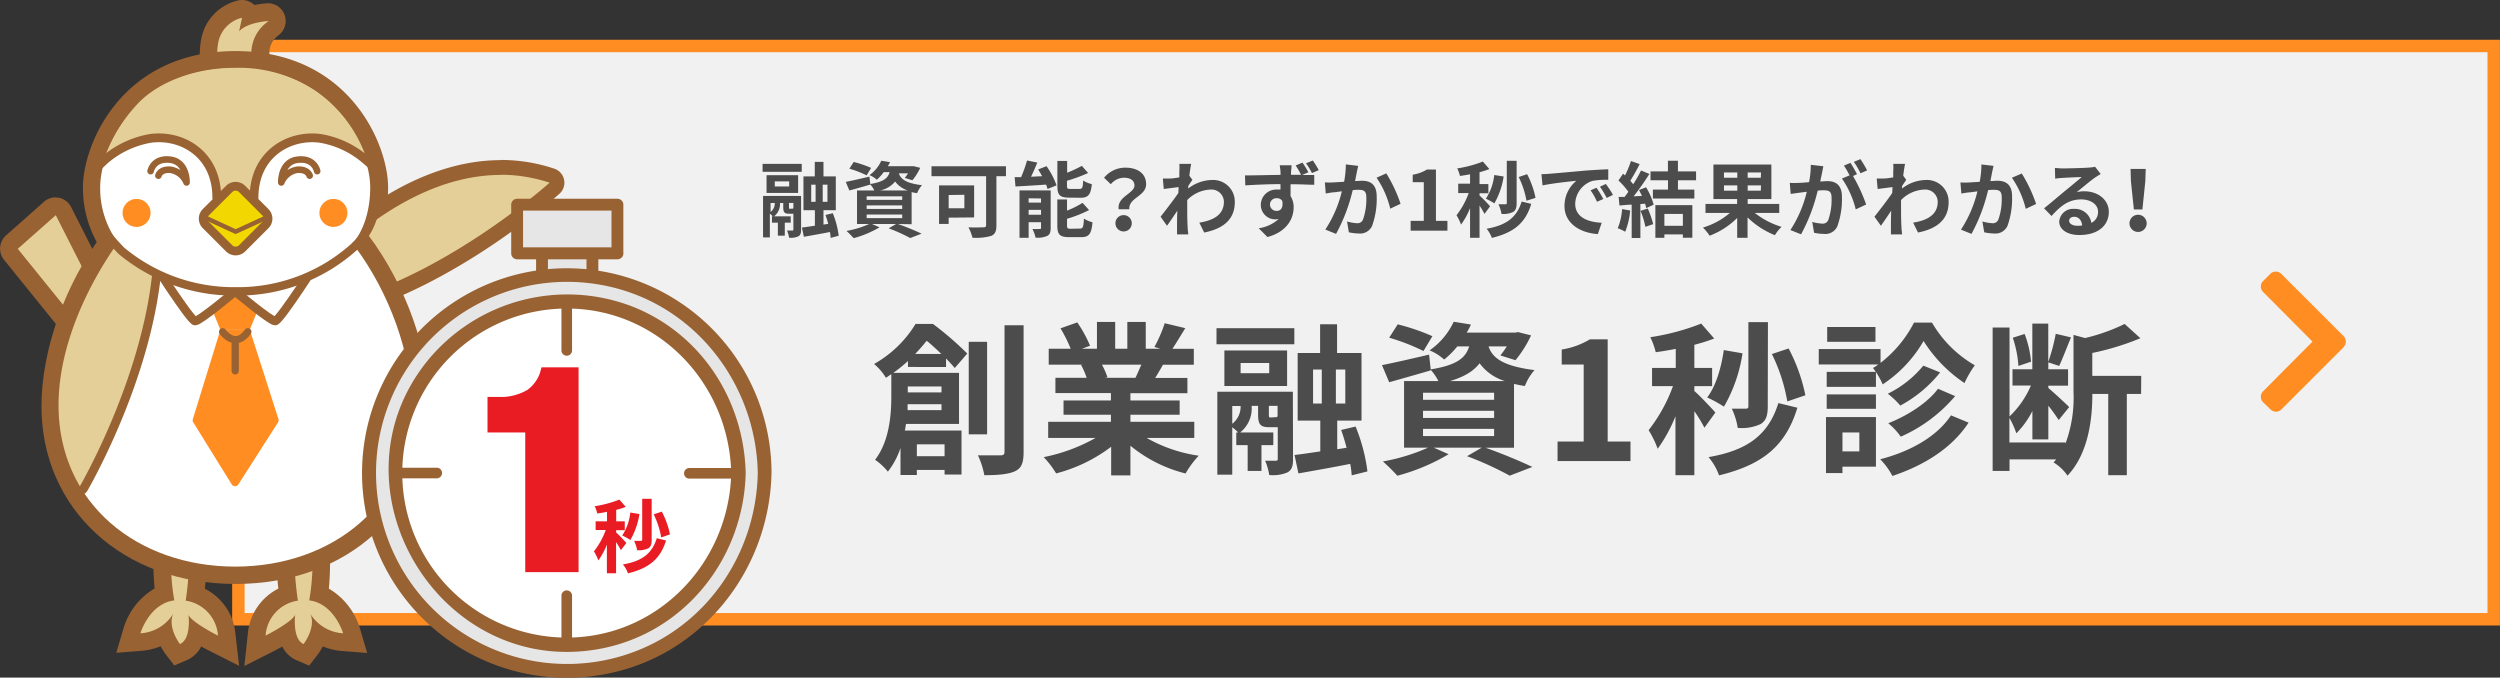 <svg xmlns="http://www.w3.org/2000/svg" viewBox="0 0 421.99 114.38"><rect x="0" y="0" width="421.99" height="114.38" fill="#333333" stroke="none"/><defs><style>.cls-1{fill:#f1f1f1;stroke:#ff8d22;stroke-miterlimit:10;stroke-width:2.1px;}.cls-2{fill:#4c4c4c;}.cls-3{fill:#e5cf98;}.cls-4{fill:#996233;}.cls-5{fill:#fff;}.cls-6{fill:#ff8d22;}.cls-11,.cls-12,.cls-13,.cls-7,.cls-8,.cls-9{fill:none;}.cls-10,.cls-11,.cls-12,.cls-13,.cls-7,.cls-8,.cls-9{stroke:#996233;stroke-linecap:round;stroke-linejoin:round;}.cls-7{stroke-width:1.23px;}.cls-8{stroke-width:1.46px;}.cls-9{stroke-width:1.42px;}.cls-10{fill:#f2d700;stroke-width:1.48px;}.cls-11{stroke-width:0.76px;}.cls-12{stroke-width:1.48px;}.cls-13{stroke-width:1.11px;}.cls-14{fill:#e6e6e6;}.cls-15{fill:#e91c24;}.cls-16{isolation:isolate;}</style></defs><g id="レイヤー_2" data-name="レイヤー 2"><g id="デザイン"><rect class="cls-1" x="40.24" y="7.76" width="380.69" height="96.77"/><path class="cls-2" d="M128.72,27.66h6.61V29h-6.61Zm6.5,11.11c0,.59-.1.93-.48,1.13a3.14,3.14,0,0,1-1.54.23,5.6,5.6,0,0,0-.35-1.22c.37,0,.78,0,.9,0s.17,0,.17-.18V36.08h-.71c-.78,0-1-.23-1-1.1v-.72h-.55a2.65,2.65,0,0,1-1,2.26h2.81v1.07h-1v2.19h-1.17V37.59h-1V36.52h.15a3.76,3.76,0,0,0-.5-.45v4H128.8v-7h6.42Zm-.5-6.2h-5.33v-3h5.33Zm-4.65,3.21a1.83,1.83,0,0,0,.71-1.52h-.71Zm3.14-5.16h-2.43v.86h2.43Zm.5,4.6c.14,0,.17,0,.21-.1v-.86h-.74V35c0,.22,0,.24.17.24Zm6.5,4.94a8.12,8.12,0,0,0-.12-1c-1.54.31-3.13.58-4.4.81l-.33-1.56c.61-.07,1.36-.19,2.19-.31V35.48h-1.93V29.77h1.91V27.32H139v2.45h2.08v5.71H139v2.43l.8-.13c-.14-.53-.29-1-.46-1.5l1.23-.29a14.81,14.81,0,0,1,1,3.8Zm-3.28-6.1h.74V31.17h-.74Zm2.74-2.89h-.8v2.89h.8Z"/><path class="cls-2" d="M151.56,37.81a42,42,0,0,1,4,1.63l-1.92.74A27.92,27.92,0,0,0,150,38.54l1.26-.73h-4.07l1.27.56a17.46,17.46,0,0,1-4.36,1.83c-.29-.32-.87-.92-1.22-1.22a16,16,0,0,0,3.83-1.17h-2.05V32.15h2.92a4.38,4.38,0,0,0-.66-1l0,0c-1.2.35-2.5.73-3.55,1l-.61-1.45c1-.19,2.52-.54,4-.89l.14,1.25c2.22-.36,3-1,3.26-2h-1A7.41,7.41,0,0,1,148,30.34a4.12,4.12,0,0,0-1.24-.78,6,6,0,0,0,2-2.43l1.47.24a6.33,6.33,0,0,1-.36.68h4.11l.25,0,1.1.28a9.68,9.68,0,0,1-1.32,2.1l-1.29-.4a7.76,7.76,0,0,0,.55-.77h-1.55c.31.91,1.09,1.66,3.91,2a4.55,4.55,0,0,0-.83,1.35c-.33-.06-.64-.11-.92-.18v5.42Zm-5.27-8.21a18,18,0,0,0-2.92-1.13l.73-1.13a18.37,18.37,0,0,1,2.94,1Zm0,4.14h6v-.6h-6Zm0,1.53h6v-.6h-6Zm0,1.55h6v-.61h-6Zm6.94-4.67a4.2,4.2,0,0,1-2.13-1.51,4.48,4.48,0,0,1-2.54,1.51Z"/><path class="cls-2" d="M169.8,29.74h-1.61v8.31c0,1-.23,1.49-.89,1.77a9.38,9.38,0,0,1-3.15.31,7.72,7.72,0,0,0-.68-1.76c1,.06,2.2,0,2.53,0s.45-.1.45-.39V29.74h-9.22V28.06H169.8Zm-9.67,7v1.06h-1.62V31.3h5.92v5.4Zm0-3.82v2.23h2.65V32.88Z"/><path class="cls-2" d="M176.65,28.05a13.13,13.13,0,0,1,1.69,3.24l-1.52.61a5,5,0,0,0-.25-.74c-1.84.13-3.74.24-5.16.32l-.14-1.58,1.09,0a22.8,22.8,0,0,0,1-2.81l1.73.35c-.32.81-.7,1.65-1.05,2.39l1.86-.09c-.21-.39-.44-.78-.66-1.14Zm.7,10.42c0,.72-.14,1.13-.6,1.36a4,4,0,0,1-1.95.28,6,6,0,0,0-.53-1.46,12.17,12.17,0,0,0,1.23,0c.16,0,.22,0,.22-.21v-.93h-2.09v2.63h-1.54v-8h5.26Zm-3.72-5v.73h2.09V33.5Zm2.09,2.78v-.82h-2.09v.82Zm4.76-2.89c-1.64,0-2-.49-2-2v-4.2h1.65v2A24.37,24.37,0,0,0,182.61,28l1.06,1.2a25.86,25.86,0,0,1-3.57,1.31v.82c0,.5.08.56.61.56h1.52c.45,0,.55-.21.6-1.42a4.7,4.7,0,0,0,1.47.61c-.18,1.79-.62,2.3-1.9,2.3Zm1.84,5.22c.47,0,.57-.27.64-1.68a5.2,5.2,0,0,0,1.45.62c-.18,2-.6,2.51-1.94,2.51h-2c-1.63,0-2-.48-2-2V33.67h1.64v1.88a15.19,15.19,0,0,0,2.62-1.31l1.1,1.22a21.67,21.67,0,0,1-3.72,1.47v1.12c0,.49.09.56.64.56Z"/><path class="cls-2" d="M191.49,31.31c0-.83-.67-1.31-1.76-1.31a2.91,2.91,0,0,0-2.23,1.1L186.36,30a4.64,4.64,0,0,1,3.6-1.7c2,0,3.5.94,3.5,2.79,0,2.05-3,2.29-2.83,4.23h-1.8C188.53,33.17,191.49,32.67,191.49,31.31Zm-1.76,5a1.38,1.38,0,1,1-1.45,1.37A1.36,1.36,0,0,1,189.73,36.32Z"/><path class="cls-2" d="M201.28,30.36c-.18.24-.48.69-.71,1.05,0,.14,0,.27,0,.41a6.71,6.71,0,0,1,4.06-1.44,3.65,3.65,0,0,1,3.8,3.72c0,2.79-1.74,4.47-5.17,5.15l-.82-1.67c2.42-.38,4.15-1.36,4.15-3.52A2.1,2.1,0,0,0,204.32,32a5.79,5.79,0,0,0-3.92,1.77c0,.39,0,.78,0,1.15,0,1.13,0,2.28.08,3.58,0,.25.07.75.1,1.06h-1.9c0-.29,0-.8,0-1,0-1.07,0-1.87.05-3-.58.88-1.27,1.88-1.74,2.55l-1.09-1.53c.78-1,2.18-2.79,3-4l.05-1-2.51.32-.16-1.77c.39,0,.71,0,1.2,0s1-.1,1.59-.19c0-.51,0-.9,0-1.06a8.47,8.47,0,0,0,0-1.22l2,0c-.09.39-.2,1.1-.31,2Z"/><path class="cls-2" d="M219.78,29.54h2.06v1.65c-.84,0-2.13-.09-4-.09,0,.7,0,1.45,0,2a3.42,3.42,0,0,1,.52,1.91c0,1.82-1.06,4.09-4.42,5l-1.48-1.48a6.25,6.25,0,0,0,3.37-1.57,3,3,0,0,1-.62.07,2.45,2.45,0,0,1-2.39-2.53A2.6,2.6,0,0,1,215.58,32a3.36,3.36,0,0,1,.56,0v-.92c-2.1,0-4.24.11-5.94.21l-.05-1.68c1.59,0,4.09-.07,6-.09,0-.17,0-.31,0-.42a10.84,10.84,0,0,0-.14-1.2h2c0,.22-.08,1-.09,1.18s0,.25,0,.42h1.69a13.4,13.4,0,0,0-.91-1.57l1.15-.48a14.56,14.56,0,0,1,1,1.63Zm-4.23,6.05c.58,0,1.08-.44.9-1.65a1,1,0,0,0-.91-.48,1.07,1.07,0,1,0,0,2.13Zm5.9-6.38a12.31,12.31,0,0,0-1-1.65l1.15-.47a14.78,14.78,0,0,1,1,1.63Z"/><path class="cls-2" d="M229.26,28c-.08.36-.18.79-.25,1.14s-.18.92-.28,1.42c.46,0,.88-.05,1.16-.05,1.46,0,2.49.65,2.49,2.63a13.45,13.45,0,0,1-.78,5,2.22,2.22,0,0,1-2.27,1.27,7.85,7.85,0,0,1-1.65-.2l-.3-1.83a7.57,7.57,0,0,0,1.68.3,1,1,0,0,0,1-.6,10.27,10.27,0,0,0,.57-3.78c0-1.1-.48-1.26-1.35-1.26-.23,0-.56,0-.95.06a29.42,29.42,0,0,1-2.81,7.38l-1.81-.73a20.46,20.46,0,0,0,2.79-6.46l-1.19.16c-.39,0-1.1.14-1.53.21l-.15-1.87a14.22,14.22,0,0,0,1.46,0l1.79-.11a16.1,16.1,0,0,0,.29-2.93ZM234,29.26a24.75,24.75,0,0,1,2.41,5.14l-1.74.82A15.88,15.88,0,0,0,232.36,30Z"/><path class="cls-2" d="M238.11,37.28h2.22V30.76h-1.87V29.49a6.73,6.73,0,0,0,2.4-.87h1.52v8.66h1.94v1.66h-6.21Z"/><path class="cls-2" d="M250.58,36.11a13.54,13.54,0,0,0-.84-1.41v5.44h-1.6v-5a12.7,12.7,0,0,1-1.52,2.77,8.89,8.89,0,0,0-.77-1.58,13.45,13.45,0,0,0,2.06-3.74h-1.77V31h2V29.42c-.59.11-1.16.21-1.71.28a5.07,5.07,0,0,0-.46-1.27,20.18,20.18,0,0,0,4.33-1.16l1.1,1.27a17.14,17.14,0,0,1-1.66.53v2h1.49v1.55h-1.49V33a25.18,25.18,0,0,1,1.78,1.82Zm3.23-6.32a12.86,12.86,0,0,1-1.57,4.54,11.33,11.33,0,0,0-1.43-.79,9,9,0,0,0,1.41-4Zm4.66,4.62c-1,3.33-3.05,4.87-6.65,5.75a5.09,5.09,0,0,0-.89-1.55c3.2-.56,5.06-1.8,5.92-4.59ZM256,34.3c0,.76-.14,1.21-.61,1.49a3.84,3.84,0,0,1-1.94.32,6.18,6.18,0,0,0-.52-1.63h1.19c.15,0,.22-.05.22-.21V27.14H256Zm1.66-.42a14.53,14.53,0,0,0-1.31-4l1.42-.48a14.85,14.85,0,0,1,1.42,4Z"/><path class="cls-2" d="M261.56,29.33c1.16-.09,3.45-.3,6-.53,1.42-.11,2.93-.19,3.91-.23v1.78a14,14,0,0,0-2.66.18,4.19,4.19,0,0,0-2.92,3.87c0,2.27,2.12,3.09,4.47,3.2l-.65,1.91c-2.9-.18-5.63-1.74-5.63-4.74a5.46,5.46,0,0,1,2-4.25c-1.2.12-4.1.43-5.71.78l-.18-1.9C260.77,29.39,261.3,29.36,261.56,29.33Zm9.07,4.26-1.06.47a10.62,10.62,0,0,0-1.09-1.94l1-.43A17.88,17.88,0,0,1,270.63,33.59Zm1.62-.69-1.05.51a13.14,13.14,0,0,0-1.14-1.89l1-.47C271.42,31.54,272,32.36,272.25,32.9Z"/><path class="cls-2" d="M275.17,35.53a12.64,12.64,0,0,1-.84,3.59,8.64,8.64,0,0,0-1.26-.6,10.18,10.18,0,0,0,.73-3.23Zm2.68-3.92a11.22,11.22,0,0,1,1.28,2.94l-1.25.58c-.05-.22-.11-.47-.2-.75l-.79.06v5.73h-1.47V34.55c-.75,0-1.45.1-2.06.14l-.14-1.45,1,0c.21-.27.43-.56.64-.87a13.28,13.28,0,0,0-1.67-1.91l.78-1.14.33.29a17.54,17.54,0,0,0,1-2.43l1.47.52c-.5,1-1.08,2-1.58,2.82.18.19.35.4.49.58A21.85,21.85,0,0,0,277,28.78l1.41.58a45.77,45.77,0,0,1-2.66,3.78l1.41-.07c-.16-.32-.33-.65-.49-1Zm.29,3.59a16.21,16.21,0,0,1,.91,2.63l-1.31.46a14.34,14.34,0,0,0-.83-2.7Zm5.09-4.77V32H286v1.51h-7V32h2.55V30.43H278.6v-1.5h2.94v-1.8h1.69v1.8h3.06v1.5Zm-3.81,4.2h6.24v5.5h-1.6v-.57h-3.12v.58h-1.52Zm1.52,1.48v2h3.12v-2Z"/><path class="cls-2" d="M296.2,35.94a13.62,13.62,0,0,0,4.52,2.35,6.56,6.56,0,0,0-1.12,1.41,14.13,14.13,0,0,1-4.62-3v3.44h-1.75V36.79a13.34,13.34,0,0,1-4.65,3,8.44,8.44,0,0,0-1.13-1.38A12.46,12.46,0,0,0,292,35.94h-4.12V34.42h5.34V33.6h-4V27.77H299V33.6h-4v.82h5.33v1.52ZM291,30h2.25v-.89H291Zm2.25,2.18v-.89H291v.89Zm4-3.07H295V30h2.22Zm0,2.18H295v.89h2.22Z"/><path class="cls-2" d="M307.78,28.06c-.08.37-.16.8-.23,1.15s-.2.92-.3,1.42c.46,0,.88-.06,1.16-.06,1.46,0,2.5.66,2.5,2.64a13.57,13.57,0,0,1-.78,5,2.21,2.21,0,0,1-2.28,1.27,7.92,7.92,0,0,1-1.64-.19l-.31-1.83a7.65,7.65,0,0,0,1.7.29,1,1,0,0,0,1-.6,10.41,10.41,0,0,0,.56-3.77c0-1.11-.47-1.26-1.34-1.26-.22,0-.56,0-1,.06a29.6,29.6,0,0,1-2.81,7.37l-1.8-.72a20.5,20.5,0,0,0,2.77-6.46l-1.18.15-1.54.21-.15-1.86a14.22,14.22,0,0,0,1.46,0c.44,0,1.09-.06,1.79-.12a14.43,14.43,0,0,0,.29-2.93Zm5,1.65A27.94,27.94,0,0,1,315,34.52l-1.76.82a15.65,15.65,0,0,0-2.33-5.2l1.29-.54a16.21,16.21,0,0,0-.95-1.65l1.1-.46c.35.52.84,1.4,1.11,1.91Zm1.27-.46a13.73,13.73,0,0,0-1.13-1.93l1.11-.46a17.84,17.84,0,0,1,1.13,1.9Z"/><path class="cls-2" d="M321.77,30.36c-.18.24-.48.69-.71,1.05,0,.14,0,.27,0,.41a6.71,6.71,0,0,1,4.06-1.44,3.65,3.65,0,0,1,3.8,3.72c0,2.79-1.74,4.47-5.17,5.15l-.82-1.67c2.42-.38,4.15-1.36,4.15-3.52A2.1,2.1,0,0,0,324.81,32a5.79,5.79,0,0,0-3.92,1.77c0,.39,0,.78,0,1.15,0,1.13,0,2.28.08,3.58,0,.25.07.75.1,1.06h-1.89c0-.29,0-.8,0-1,0-1.07,0-1.87.05-3-.58.88-1.27,1.88-1.74,2.55l-1.09-1.53c.78-1,2.18-2.79,3-4l.05-1-2.51.32-.16-1.77c.39,0,.71,0,1.2,0s1-.1,1.59-.19c0-.51,0-.9,0-1.06a7.24,7.24,0,0,0,0-1.22l2,0c-.09.39-.2,1.1-.31,2Z"/><path class="cls-2" d="M336.5,28c-.08.36-.18.79-.25,1.14s-.18.92-.28,1.42c.47,0,.88-.05,1.16-.05,1.47,0,2.5.65,2.5,2.63a13.66,13.66,0,0,1-.78,5,2.23,2.23,0,0,1-2.28,1.27,7.75,7.75,0,0,1-1.64-.2l-.31-1.83a7.65,7.65,0,0,0,1.69.3,1,1,0,0,0,1-.6,10.27,10.27,0,0,0,.57-3.78c0-1.1-.47-1.26-1.35-1.26-.22,0-.56,0-.95.06a29.39,29.39,0,0,1-2.8,7.38L331,38.76a20.43,20.43,0,0,0,2.78-6.46l-1.18.16c-.39,0-1.1.14-1.53.21l-.16-1.87a14.42,14.42,0,0,0,1.47,0l1.78-.11a14.5,14.5,0,0,0,.29-2.93Zm4.77,1.29a24.79,24.79,0,0,1,2.42,5.14l-1.75.82A15.88,15.88,0,0,0,339.6,30Z"/><path class="cls-2" d="M354.59,29.37q-.51.31-1,.63c-.74.52-2.19,1.75-3.06,2.44a4.86,4.86,0,0,1,1.3-.15c2.34,0,4.13,1.46,4.13,3.47,0,2.18-1.66,3.91-5,3.91-1.92,0-3.37-.88-3.37-2.26a2.32,2.32,0,0,1,2.48-2.15,2.78,2.78,0,0,1,2.94,2.36,2,2,0,0,0,1.13-1.89c0-1.24-1.25-2.07-2.85-2.07-2.12,0-3.51,1.13-5,2.8l-1.26-1.3c1-.79,2.64-2.2,3.46-2.87s2.2-1.8,2.89-2.4c-.71,0-2.61.1-3.34.15a9.55,9.55,0,0,0-1.13.12l-.05-1.8c.39,0,.86.07,1.25.07.73,0,3.69-.07,4.47-.14a6.72,6.72,0,0,0,1.06-.14Zm-3.13,8.69c-.08-.89-.6-1.47-1.35-1.47-.51,0-.85.3-.85.65,0,.52.59.87,1.4.87A6.6,6.6,0,0,0,351.46,38.06Z"/><path class="cls-2" d="M359.45,37.7a1.45,1.45,0,0,1,2.9,0,1.45,1.45,0,0,1-2.9,0Zm.24-7.11-.06-2.08h2.56l-.07,2.08-.49,4.77h-1.44Z"/><path class="cls-2" d="M153.26,61.94v-1a25.94,25.94,0,0,1-2.47,2h11.09v8.62h-8.95c-.06.36-.11.75-.2,1.11h9.57V80.1h-2.86v-.78h-4.68v.86H152V75.61a13.08,13.08,0,0,1-2.13,4,10.31,10.31,0,0,0-2.16-2c2.44-3.19,2.74-7.63,2.74-10.76V63.16c-.3.19-.61.42-.91.61a9.38,9.38,0,0,0-2-2.33,19.23,19.23,0,0,0,7-6.76h2.94a54,54,0,0,1,5.79,5l-2.11,2.44c-.38-.45-.88-1-1.47-1.61v1.44Zm5.66,7.29v-1H153.2c0,.33,0,.69,0,1Zm-5.69-4v1h5.69v-1Zm5.66-5.49c-.81-.77-1.66-1.58-2.47-2.22-.58.73-1.22,1.47-1.94,2.22ZM154.76,75v2h4.68V75Zm11.86-1.69h-3.1V57.7h3.1Zm6.16-18.41V76.3c0,1.83-.36,2.75-1.47,3.25s-2.77.66-5.16.66a13.59,13.59,0,0,0-1.08-3.35c1.66,0,3.27,0,3.8,0s.69-.16.69-.64V54.9Z"/><path class="cls-2" d="M193.55,73.92a24.82,24.82,0,0,0,8.79,3,15.67,15.67,0,0,0-2.22,3,23.67,23.67,0,0,1-9.31-4.68v5h-3.25V75.41a26.24,26.24,0,0,1-9.29,4.5,15.41,15.41,0,0,0-2.1-2.75,29.34,29.34,0,0,0,8.76-3.24h-8V71.2h10.59V70h-8V67.6h8V66.35h-9.37V63.77h5.27a12.5,12.5,0,0,0-.94-2.16l.33-.06h-5.79V58.86h3.71a25.67,25.67,0,0,0-1.72-3.44l2.83-1A21.66,21.66,0,0,1,184,58.36l-1.36.5h2.52V54.34h3.08v4.52h2.05V54.34h3.11v4.52h2.46l-1-.3a22.93,22.93,0,0,0,1.74-4l3.47.83c-.78,1.27-1.53,2.52-2.17,3.49h3.61v2.69H196.3c-.45.81-.89,1.55-1.31,2.22h5.44v2.58h-9.62V67.6h8.31V70h-8.31V71.2h10.78v2.72ZM186,61.55a13.09,13.09,0,0,1,.94,2.14l-.47.08h5.19c.33-.67.66-1.47,1-2.22Z"/><path class="cls-2" d="M205.34,55.4h13.14v2.71H205.34Zm12.92,22.09c0,1.17-.19,1.83-.94,2.25a6.29,6.29,0,0,1-3.08.44,9.94,9.94,0,0,0-.69-2.41c.75,0,1.55,0,1.8,0s.33-.08.33-.36v-5.3h-1.41c-1.55,0-1.91-.47-1.91-2.19V68.51h-1.09A5.18,5.18,0,0,1,209.33,73h5.6v2.14h-2v4.35h-2.33V75.14h-1.92V73H209a8.14,8.14,0,0,0-1-.88v8h-2.52v-14h12.75Zm-1-12.33H206.67v-6h10.59ZM208,71.53a3.64,3.64,0,0,0,1.41-3H208Zm6.24-10.26h-4.83V63h4.83Zm1,9.15c.27,0,.33,0,.41-.19V68.51h-1.47V70c0,.45.06.47.34.47Zm12.92,9.82a14.34,14.34,0,0,0-.25-1.94c-3.05.61-6.21,1.16-8.74,1.61l-.66-3.11c1.22-.14,2.72-.36,4.35-.61V71h-3.82V59.58h3.79V54.73h2.86v4.85h4.13V71h-4.1v4.83l1.58-.25c-.28-1.06-.59-2.08-.92-3l2.44-.58a30,30,0,0,1,2,7.57Zm-6.52-12.12h1.47V62.38h-1.47Zm5.44-5.74h-1.59v5.74h1.59Z"/><path class="cls-2" d="M250.76,75.58c2.83,1,6,2.33,7.9,3.24l-3.82,1.47A56.25,56.25,0,0,0,247.63,77l2.49-1.44H242l2.52,1.11a34,34,0,0,1-8.65,3.63,32.7,32.7,0,0,0-2.44-2.41,32.87,32.87,0,0,0,7.63-2.33H237V64.32h5.79a8.54,8.54,0,0,0-1.3-1.91l0,.11c-2.38.7-5,1.44-7,2l-1.22-2.89c2-.39,5-1.08,7.95-1.77l.28,2.49c4.41-.72,5.88-1.91,6.49-3.88h-2a14.55,14.55,0,0,1-2.22,2.22,8.67,8.67,0,0,0-2.46-1.55,12.09,12.09,0,0,0,4.07-4.83l2.91.47a11,11,0,0,1-.72,1.36h8.18l.5-.08,2.19.55a19.64,19.64,0,0,1-2.63,4.19l-2.55-.8a17.21,17.21,0,0,0,1.08-1.53h-3.08c.61,1.8,2.16,3.3,7.76,4a9,9,0,0,0-1.63,2.69q-1-.16-1.83-.36V75.58ZM240.28,59.25A35.45,35.45,0,0,0,234.49,57l1.44-2.25a35.4,35.4,0,0,1,5.85,2Zm-.08,8.24h12v-1.2h-12Zm0,3.05h12v-1.2h-12Zm0,3.07h12V72.39h-12ZM254,64.32a8.34,8.34,0,0,1-4.25-3c-1,1.3-2.52,2.27-5,3Z"/><path class="cls-2" d="M262.91,74.53h4.41v-13h-3.71V59a13.36,13.36,0,0,0,4.76-1.72h3V74.53h3.85v3.3H262.91Z"/><path class="cls-2" d="M287.7,72.2A24.84,24.84,0,0,0,286,69.4V80.21h-3.19V70.26a25,25,0,0,1-3,5.49,16.58,16.58,0,0,0-1.53-3.14,27,27,0,0,0,4.11-7.43h-3.53V62.11h4V58.89c-1.16.22-2.3.42-3.38.56a11.77,11.77,0,0,0-.92-2.53,39.4,39.4,0,0,0,8.6-2.3l2.19,2.52A29.81,29.81,0,0,1,286,58.2v3.91h3v3.07h-3V66c.75.61,3,3,3.55,3.63Zm6.43-12.56a25.65,25.65,0,0,1-3.13,9,22.87,22.87,0,0,0-2.83-1.55c1.44-1.89,2.36-4.94,2.8-8Zm9.26,9.18c-2,6.62-6.07,9.67-13.22,11.42a9.83,9.83,0,0,0-1.78-3.08c6.38-1.11,10.07-3.58,11.79-9.12Zm-5-.23c0,1.53-.27,2.42-1.22,3a7.66,7.66,0,0,1-3.85.64,11.48,11.48,0,0,0-1-3.25c1,0,2,0,2.36,0s.44-.11.44-.41V54.37h3.3Zm3.3-.83a29.35,29.35,0,0,0-2.6-8l2.82-.94a29.3,29.3,0,0,1,2.83,7.9Z"/><path class="cls-2" d="M326.11,54.45a19.81,19.81,0,0,0,7.23,7.21,17.68,17.68,0,0,0-1.74,3,23.81,23.81,0,0,1-6.91-7.1,21.82,21.82,0,0,1-6.9,7.32,12.88,12.88,0,0,0-1.64-2.77,5.72,5.72,0,0,0,.89-.59H307v-2.6h10.43v2.33a20.39,20.39,0,0,0,5.65-6.8Zm-9.46,24.32H311v1.08h-2.78V70.4h8.43Zm0-13.47h-8.31V62.77h8.31Zm-8.31,1.27h8.31V69h-8.31Zm8.23-8.87h-8.15V55.2h8.15ZM311,73v3.19h2.85V73Zm21.29-1.66c-2.83,4.32-7.51,7.21-12.86,9a11.85,11.85,0,0,0-2.06-2.82c5-1.28,9.57-3.8,11.95-7.41Zm-4.8-8.48a21.73,21.73,0,0,1-6.73,5.6,13.48,13.48,0,0,0-2.11-2,18,18,0,0,0,6-4.74Zm2.53,4a25.41,25.41,0,0,1-9.18,6.85,11.41,11.41,0,0,0-2.11-2.27c3.13-1.22,6.63-3.41,8.4-5.82Z"/><path class="cls-2" d="M361.41,66.49H359V80.21h-3.14V66.49h-2.68c0,4.13-.61,10-4.19,13.8a7.89,7.89,0,0,0-2.36-2.24c.14-.17.31-.33.45-.5h-7.88v1.94h-2.85V55.29h2.85v15a15.66,15.66,0,0,0,3.61-5.21H339.7V62.33h3.35V54.62h2.69v6.46A31.31,31.31,0,0,0,347,56.34l2.58.61c-.7,1.66-1.42,3.6-2,4.82l-1.83-.61v1.17h3.33V65.1h-3.33v.39c.78.64,3,2.69,3.52,3.22l-1.77,2.19a29.47,29.47,0,0,0-1.75-2.42v5.69h-2.69v-4.8a14.45,14.45,0,0,1-2.71,3.77,14.32,14.32,0,0,0-1.17-2.6v4.15h9.46v.2A22.3,22.3,0,0,0,350,66.15V56.53l1.95.53a31.48,31.48,0,0,0,6.68-2.38l2.66,2.41a44.53,44.53,0,0,1-8.12,2.49v3.86h8.26ZM340.7,61.77a18.58,18.58,0,0,0-.95-4.76l2-.64a17.18,17.18,0,0,1,1.08,4.68Z"/><path class="cls-3" d="M57.94,52.06a1.27,1.27,0,0,1-1-.54,23.26,23.26,0,0,0-4.47-4.24,1.25,1.25,0,0,1-.48-.85,1.23,1.23,0,0,1,.28-.94,58.94,58.94,0,0,1,9.37-8.6c7.63-5.65,15.54-8.64,22.9-8.64a27.35,27.35,0,0,1,8.65,1.4,1.26,1.26,0,0,1,.45,2.12c-.69.62-16.94,15.12-35.34,20.24A1.26,1.26,0,0,1,57.94,52.06Z"/><path class="cls-4" d="M84.51,29.5a26.17,26.17,0,0,1,8.26,1.34s-16.51,14.86-34.83,20a23.51,23.51,0,0,0-4.74-4.52s14-16.79,31.31-16.79m0-2.5h0c-7.63,0-15.8,3.07-23.64,8.89a60.11,60.11,0,0,0-9.59,8.8,2.5,2.5,0,0,0-.56,1.88,2.47,2.47,0,0,0,1,1.7,22.06,22.06,0,0,1,4.21,4A2.55,2.55,0,0,0,58,53.31a2.5,2.5,0,0,0,.66-.09C77.29,48,93.75,33.32,94.44,32.7a2.5,2.5,0,0,0-.88-4.23,28.45,28.45,0,0,0-9-1.47Z"/><path class="cls-3" d="M14.41,57.58A1.47,1.47,0,0,1,13.26,57L1.81,42.9a1.48,1.48,0,0,1,.17-2L8.4,35.17a1.52,1.52,0,0,1,1-.37l.27,0a1.51,1.51,0,0,1,1.05.79L17.51,49a1.44,1.44,0,0,1,.1,1.06L15.84,56.5a1.49,1.49,0,0,1-1.13,1A1.53,1.53,0,0,1,14.41,57.58Z"/><path class="cls-4" d="M9.39,36.28l6.8,13.41L14.41,56.1,3,42l6.43-5.69m0-3a3,3,0,0,0-2,.74L1,39.75a3,3,0,0,0-.34,4.08L12.11,58a3,3,0,0,0,2.3,1.09A3.05,3.05,0,0,0,15,59a2.94,2.94,0,0,0,2.25-2.11L19,50.48a3,3,0,0,0-.21-2.14L12,34.94a3,3,0,0,0-2.09-1.57,2.56,2.56,0,0,0-.55,0Z"/><path class="cls-3" d="M29.15,109.61a9.26,9.26,0,0,1-1.35-2.55,8.65,8.65,0,0,1-4,1.32l-2.14.17.61-2.06c.06-.22,1.46-4.81,5.43-6.25a41.88,41.88,0,0,1-.23-8.12l.16-2,6,2.42,0,1c0,.18-.17,3.73-.54,6.71a7.87,7.87,0,0,1,5.28,6.86l.28,2.71-2.43-1.24a31.75,31.75,0,0,1-3-1.7,4,4,0,0,1-2.21,3.16l-1.06.46Z"/><path class="cls-4" d="M28.91,92.24l3.14,1.27s-.21,4.8-.71,7.88a6.38,6.38,0,0,1,5.45,5.9s-4.74-2.4-5-3.6a1.32,1.32,0,0,0,0-.18s.63,4.31-1.42,5.2c0,0-2.13-2.77-1.14-5.09a7,7,0,0,1-5.53,3.28s1.48-5,5.72-5.56a37,37,0,0,1-.46-9.1M26.28,88,26,92a43.28,43.28,0,0,0,.1,7.33,11.7,11.7,0,0,0-5.25,6.73l-1.22,4.13,4.29-.34a10.58,10.58,0,0,0,3.2-.77,9.59,9.59,0,0,0,.9,1.43l1.4,1.82,2.12-.91a4.89,4.89,0,0,0,2.42-2.3c.57.32,1.1.59,1.53.81l4.87,2.46L39.74,107a9.46,9.46,0,0,0-5.15-7.62c.28-2.75.41-5.57.42-5.72l.09-2.09-1.94-.79L30,89.5,26.28,88Z"/><path class="cls-3" d="M50.66,110.07a4,4,0,0,1-2.22-3.15,31.66,31.66,0,0,1-3,1.69L43,109.85l.29-2.71a7.86,7.86,0,0,1,5.28-6.86c-.37-3-.53-6.53-.54-6.71l0-1,6-2.42.16,2a41,41,0,0,1-.23,8.12c4,1.44,5.38,6,5.44,6.25l.61,2.06-2.15-.17a8.56,8.56,0,0,1-4-1.32,9.55,9.55,0,0,1-1.35,2.55l-.71.92Z"/><path class="cls-4" d="M52.66,92.24a37.61,37.61,0,0,1-.46,9.1c4.24.55,5.72,5.56,5.72,5.56a7,7,0,0,1-5.53-3.28c1,2.32-1.15,5.09-1.15,5.09-2-.89-1.38-5.2-1.41-5.2s0,.06,0,.18c-.27,1.2-5,3.6-5,3.6a6.39,6.39,0,0,1,5.46-5.9c-.5-3.08-.71-7.88-.71-7.88l3.14-1.27M55.29,88,51.55,89.5l-3.14,1.26-1.94.79.09,2.09c0,.15.13,3,.42,5.72A9.44,9.44,0,0,0,41.83,107l-.58,5.42,4.86-2.46,1.54-.82a4.83,4.83,0,0,0,2.42,2.31l2.11.91,1.41-1.82a10.57,10.57,0,0,0,.9-1.43,10.51,10.51,0,0,0,3.19.77l4.3.34-1.22-4.13a11.7,11.7,0,0,0-5.25-6.73,45.79,45.79,0,0,0,.1-7.33l-.32-4Z"/><path class="cls-5" d="M39.7,97.12c-18.12,0-31.27-12-31.27-28.55,0-9.07,3.83-19.79,10-28l.18-.26c3.53-5.13,11-13.73,21-13.73,7.31,0,14.51,4.73,21.41,14.06C67.16,48.83,71,59.53,71,68.57,71,85.11,57.82,97.12,39.7,97.12Z"/><path class="cls-4" d="M39.63,28.07c8,0,15,6.43,20.22,13.46,5.93,7.91,9.64,18.35,9.64,27C69.49,85,56.16,95.64,39.7,95.64S9.91,85,9.91,68.57c0-8.71,3.74-19.18,9.7-27.1.42-.52,8.35-13.4,20-13.4m0-3c-10.76,0-18.56,9-22.25,14.37l-.12.17,0,0C10.89,48.13,7,59.2,7,68.57c0,17.4,13.78,30,32.75,30S72.46,86,72.46,68.57c0-9.34-3.93-20.38-10.24-28.82C55,30,47.43,25.11,39.63,25.11Z"/><polygon class="cls-6" points="39.67 48.52 35.67 51.92 37.2 55.68 42.15 55.68 43.68 51.92 39.67 48.52"/><path class="cls-6" d="M39.12,81.77l-6.5-10.48a.68.68,0,0,1-.07-.54l4.51-14.61a.66.66,0,0,1,.63-.46h4a.65.65,0,0,1,.63.46L47,70.74a.69.69,0,0,1-.07.56l-6.7,10.47A.66.66,0,0,1,39.12,81.77Z"/><path class="cls-3" d="M13.48,82.82a.73.73,0,0,1-.64-.37C1.63,63.19,19.74,40,19.92,39.73a.75.75,0,0,1,.51-.28h.07a.74.74,0,0,1,.49.18,23.94,23.94,0,0,0,5.19,3.59.73.73,0,0,1,.45.73c-1.24,18.94-12.4,38.31-12.51,38.5A.74.74,0,0,1,13.48,82.82Z"/><path class="cls-4" d="M20.5,40.19a23.91,23.91,0,0,0,5.39,3.71c-1.24,19-12.41,38.18-12.41,38.18-11.09-19,7-41.89,7-41.89m0-1.48h-.14a1.48,1.48,0,0,0-1,.56,59.92,59.92,0,0,0-7.89,14.19c-4.28,11-4,21.18.75,29.37a1.48,1.48,0,0,0,1.28.73h0a1.48,1.48,0,0,0,1.28-.73C15.22,82,26.12,63.11,27.37,44a1.5,1.5,0,0,0-.9-1.47,23,23,0,0,1-5-3.47,1.48,1.48,0,0,0-1-.35Z"/><path class="cls-7" d="M37.58,56s2.12,3,4.25,0"/><line class="cls-7" x1="39.7" y1="58.04" x2="39.7" y2="62.6"/><path class="cls-8" d="M25.15,43.19s7,11,7.79,11,6.75-5,6.75-5"/><path class="cls-8" d="M54.23,43.19s-7,11-7.79,11-6.75-5-6.75-5"/><path class="cls-3" d="M36.68,13.53a1.47,1.47,0,0,1-1.06-.45A1.44,1.44,0,0,1,35.2,12l0-2a12,12,0,0,1,.26-3.44,6.81,6.81,0,0,1,5-5,1.22,1.22,0,0,1,.32,0,1.45,1.45,0,0,1,1,.44,1.32,1.32,0,0,1,.37.62,13.8,13.8,0,0,1,3-.51h.06a1.47,1.47,0,0,1,1.43,1.12,1.46,1.46,0,0,1-.69,1.64A5.14,5.14,0,0,0,43.9,9.05v3a1.48,1.48,0,0,1-1.48,1.48Z"/><path class="cls-4" d="M40.86,3l-.5,2.28c1.47-1.58,5-1.73,5-1.73A6.58,6.58,0,0,0,42.42,9v3H36.68l0-2.11a10.67,10.67,0,0,1,.22-3A5.32,5.32,0,0,1,40.86,3m0-3a2.7,2.7,0,0,0-.63.07A8.22,8.22,0,0,0,34.05,6.2,13.84,13.84,0,0,0,33.74,10l0,2a3,3,0,0,0,3,3h5.73a3,3,0,0,0,3-3V9a3.65,3.65,0,0,1,1.48-3A3,3,0,0,0,45.34.55h-.12a14.84,14.84,0,0,0-2.28.3A3,3,0,0,0,40.86,0Z"/><path class="cls-9" d="M61.68,37.11a10.62,10.62,0,0,1-1.77,3.48"/><path class="cls-5" d="M19.52,40.43a16,16,0,0,1-2.61-8.81c0-6.2,5.66-20.08,22.79-20.08S62.49,25.59,62.49,31.62a17.89,17.89,0,0,1-.81,5.49"/><path class="cls-4" d="M17.05,42.07A19,19,0,0,1,14,31.62c0-7.22,6.49-23,25.75-23s25.76,15.82,25.76,23a21.43,21.43,0,0,1-.3,3.63c-.16,1-3.48,1.86-3.48,1.86l-2.82-.92a14.71,14.71,0,0,0,.67-4.57c0-3.4-3.53-17.12-19.83-17.12-14.83,0-19.82,11.76-19.82,17.12A13,13,0,0,0,22,38.79Z"/><path class="cls-5" d="M59.91,40.59a28.63,28.63,0,0,1-20.28,8.13,28.77,28.77,0,0,1-19.28-7.19,15.45,15.45,0,0,1-3.44-9.91c0-6.2,5.66-20.08,22.79-20.08S62.49,25.59,62.49,31.62,59.91,40.59,59.91,40.59Z"/><path class="cls-9" d="M63.1,36.13a11.25,11.25,0,0,1-3.05,5.3,29.34,29.34,0,0,1-20.27,7.75,29.65,29.65,0,0,1-19.29-6.85s-1.71-1.77-2.17-2.43"/><path class="cls-3" d="M62,27.16a22.61,22.61,0,0,0-8.71-11.8A23.36,23.36,0,0,0,39.7,11.45c-6.82,0-12.77,2.37-16.19,5.78A26.31,26.31,0,0,0,17.3,27.66s3.83-3.68,7.91-4.27a10.51,10.51,0,0,1,7.86,2,9.69,9.69,0,0,1,3.52,8l1.82-1.82c.38-.39.61-.72,1.19-.72a2.16,2.16,0,0,1,1.24.43l2,2.11c.12-2.89.64-5.37,2.93-7.46a9.8,9.8,0,0,1,8.27-2.54C57.52,23.71,62,27.16,62,27.16Z"/><path class="cls-10" d="M44.78,35.81l-3.92-3.92a1.55,1.55,0,0,0-2.18,0l-3.93,3.92a1.55,1.55,0,0,0,0,2.18l3.93,3.93a1.55,1.55,0,0,0,2.18,0L44.78,38A1.53,1.53,0,0,0,44.78,35.81Z"/><polyline class="cls-11" points="34.48 36.66 39.77 39.1 45.09 36.66"/><path class="cls-12" d="M36.59,33.36c0-7.46-6-10.72-11.2-10A16,16,0,0,0,17.68,27L16.52,28.1"/><path class="cls-12" d="M42.88,33.36c0-7.42,6-10.71,11.2-10a15.74,15.74,0,0,1,7.54,3.51l1.48,1.27"/><circle class="cls-6" cx="23.05" cy="35.94" r="2.37"/><circle class="cls-6" cx="56.28" cy="35.94" r="2.37"/><path class="cls-13" d="M25.42,28.89s.43-2.28,3.31-1.93,2.76,3.84,2.76,3.84a3.53,3.53,0,0,0-2.75-2.15c-1.74-.11-2,1-2,1"/><path class="cls-13" d="M53.54,28.89s-.43-2.28-3.31-1.93-2.75,3.84-2.75,3.84a3.51,3.51,0,0,1,2.74-2.15c1.74-.11,2.05,1,2.05,1"/><rect class="cls-14" x="91.49" y="41.73" width="8.54" height="6.71"/><path class="cls-4" d="M100,47.42H91.49l1,1V41.73l-1,1H100l-1-1v6.71a1,1,0,0,0,2,0V41.73a1,1,0,0,0-1-1H91.49a1,1,0,0,0-1,1v6.71a1,1,0,0,0,1,1H100A1,1,0,0,0,100,47.42Z"/><rect class="cls-14" x="87.29" y="34.55" width="16.94" height="8.22"/><path class="cls-4" d="M104.22,41.75H87.29l1,1V34.55l-1,1h16.93l-1-1v8.22a1,1,0,0,0,2,0V34.55a1,1,0,0,0-1-1H87.29a1,1,0,0,0-1,1v8.22a1,1,0,0,0,1,1h16.93A1,1,0,0,0,104.22,41.75Z"/><circle class="cls-14" cx="95.67" cy="79.85" r="33.4"/><path class="cls-4" d="M127.91,79.85c-.28,13.49-8.5,25.78-21.38,30.36a32.25,32.25,0,1,1-4.44-62c15.07,3,25.51,16.48,25.82,31.6a1.16,1.16,0,0,0,2.32,0,34.56,34.56,0,1,0-28.18,34c16.38-3,27.84-17.54,28.18-34A1.16,1.16,0,0,0,127.91,79.85Z"/><circle class="cls-5" cx="95.67" cy="79.85" r="28.99"/><path class="cls-4" d="M123.43,79.85c-.36,15.13-12.36,27.77-27.76,27.77a27.77,27.77,0,1,1,0-55.54c15.41,0,27.4,12.61,27.76,27.77a1.22,1.22,0,0,0,2.44,0c-.29-12.36-7.55-23.59-19.21-28.14a30.5,30.5,0,0,0-34.53,9.22C55,82.2,74,114.17,100.82,109.6c14.56-2.48,24.71-15.24,25.05-29.75A1.22,1.22,0,0,0,123.43,79.85Z"/><path class="cls-4" d="M94.77,50.86v8.38a.9.9,0,0,0,1.79,0V50.86a.9.9,0,0,0-1.79,0Z"/><path class="cls-4" d="M66.68,80.74h7.13a.9.9,0,0,0,0-1.79H66.68a.9.9,0,0,0,0,1.79Z"/><path class="cls-4" d="M96.56,108.84v-8.38a.9.9,0,0,0-1.79,0v8.38a.9.9,0,0,0,1.79,0Z"/><path class="cls-4" d="M124.65,79h-8.38a.9.9,0,0,0,0,1.79h8.38a.9.9,0,0,0,0-1.79Z"/><path class="cls-15" d="M82.29,73v-6l.86,0L85.07,67A9,9,0,0,0,89,65.83a6,6,0,0,0,2.11-2.78L91.41,62h6.25V96.57h-9V73Z"/><g class="cls-16"><path class="cls-15" d="M104.8,92.87a11.13,11.13,0,0,0-.81-1.36v5.26h-1.55V91.93A12.26,12.26,0,0,1,101,94.6a8,8,0,0,0-.75-1.53,12.94,12.94,0,0,0,2-3.61h-1.71V88h1.92V86.4c-.56.11-1.11.21-1.64.27a5.73,5.73,0,0,0-.44-1.22,19.59,19.59,0,0,0,4.17-1.12l1.07,1.23c-.49.18-1,.36-1.61.51V88h1.45v1.49H104v.39c.37.3,1.47,1.47,1.73,1.77Zm3.13-6.1a12.5,12.5,0,0,1-1.53,4.38,10.41,10.41,0,0,0-1.37-.76,8.74,8.74,0,0,0,1.36-3.88Zm4.5,4.46c-1,3.22-3,4.7-6.43,5.55a4.68,4.68,0,0,0-.86-1.5c3.1-.54,4.89-1.73,5.72-4.43ZM110,91.12c0,.74-.13,1.17-.59,1.44a3.69,3.69,0,0,1-1.87.31,6,6,0,0,0-.5-1.57h1.14c.15,0,.22-.06.22-.2v-6.9H110Zm1.61-.4a14.16,14.16,0,0,0-1.27-3.9l1.37-.46a14.43,14.43,0,0,1,1.38,3.84Z"/></g><path id="FontAwsome_chevron-down_3" data-name="FontAwsome chevron-down 3" class="cls-6" d="M395.62,58.58,385.09,69.11a1.3,1.3,0,0,1-1.84,0h0L382,67.89a1.3,1.3,0,0,1,0-1.84l8.34-8.39L382,49.28a1.3,1.3,0,0,1,0-1.84l1.22-1.22a1.31,1.31,0,0,1,1.84,0h0l10.53,10.52a1.31,1.31,0,0,1,0,1.84Z"/></g></g></svg>